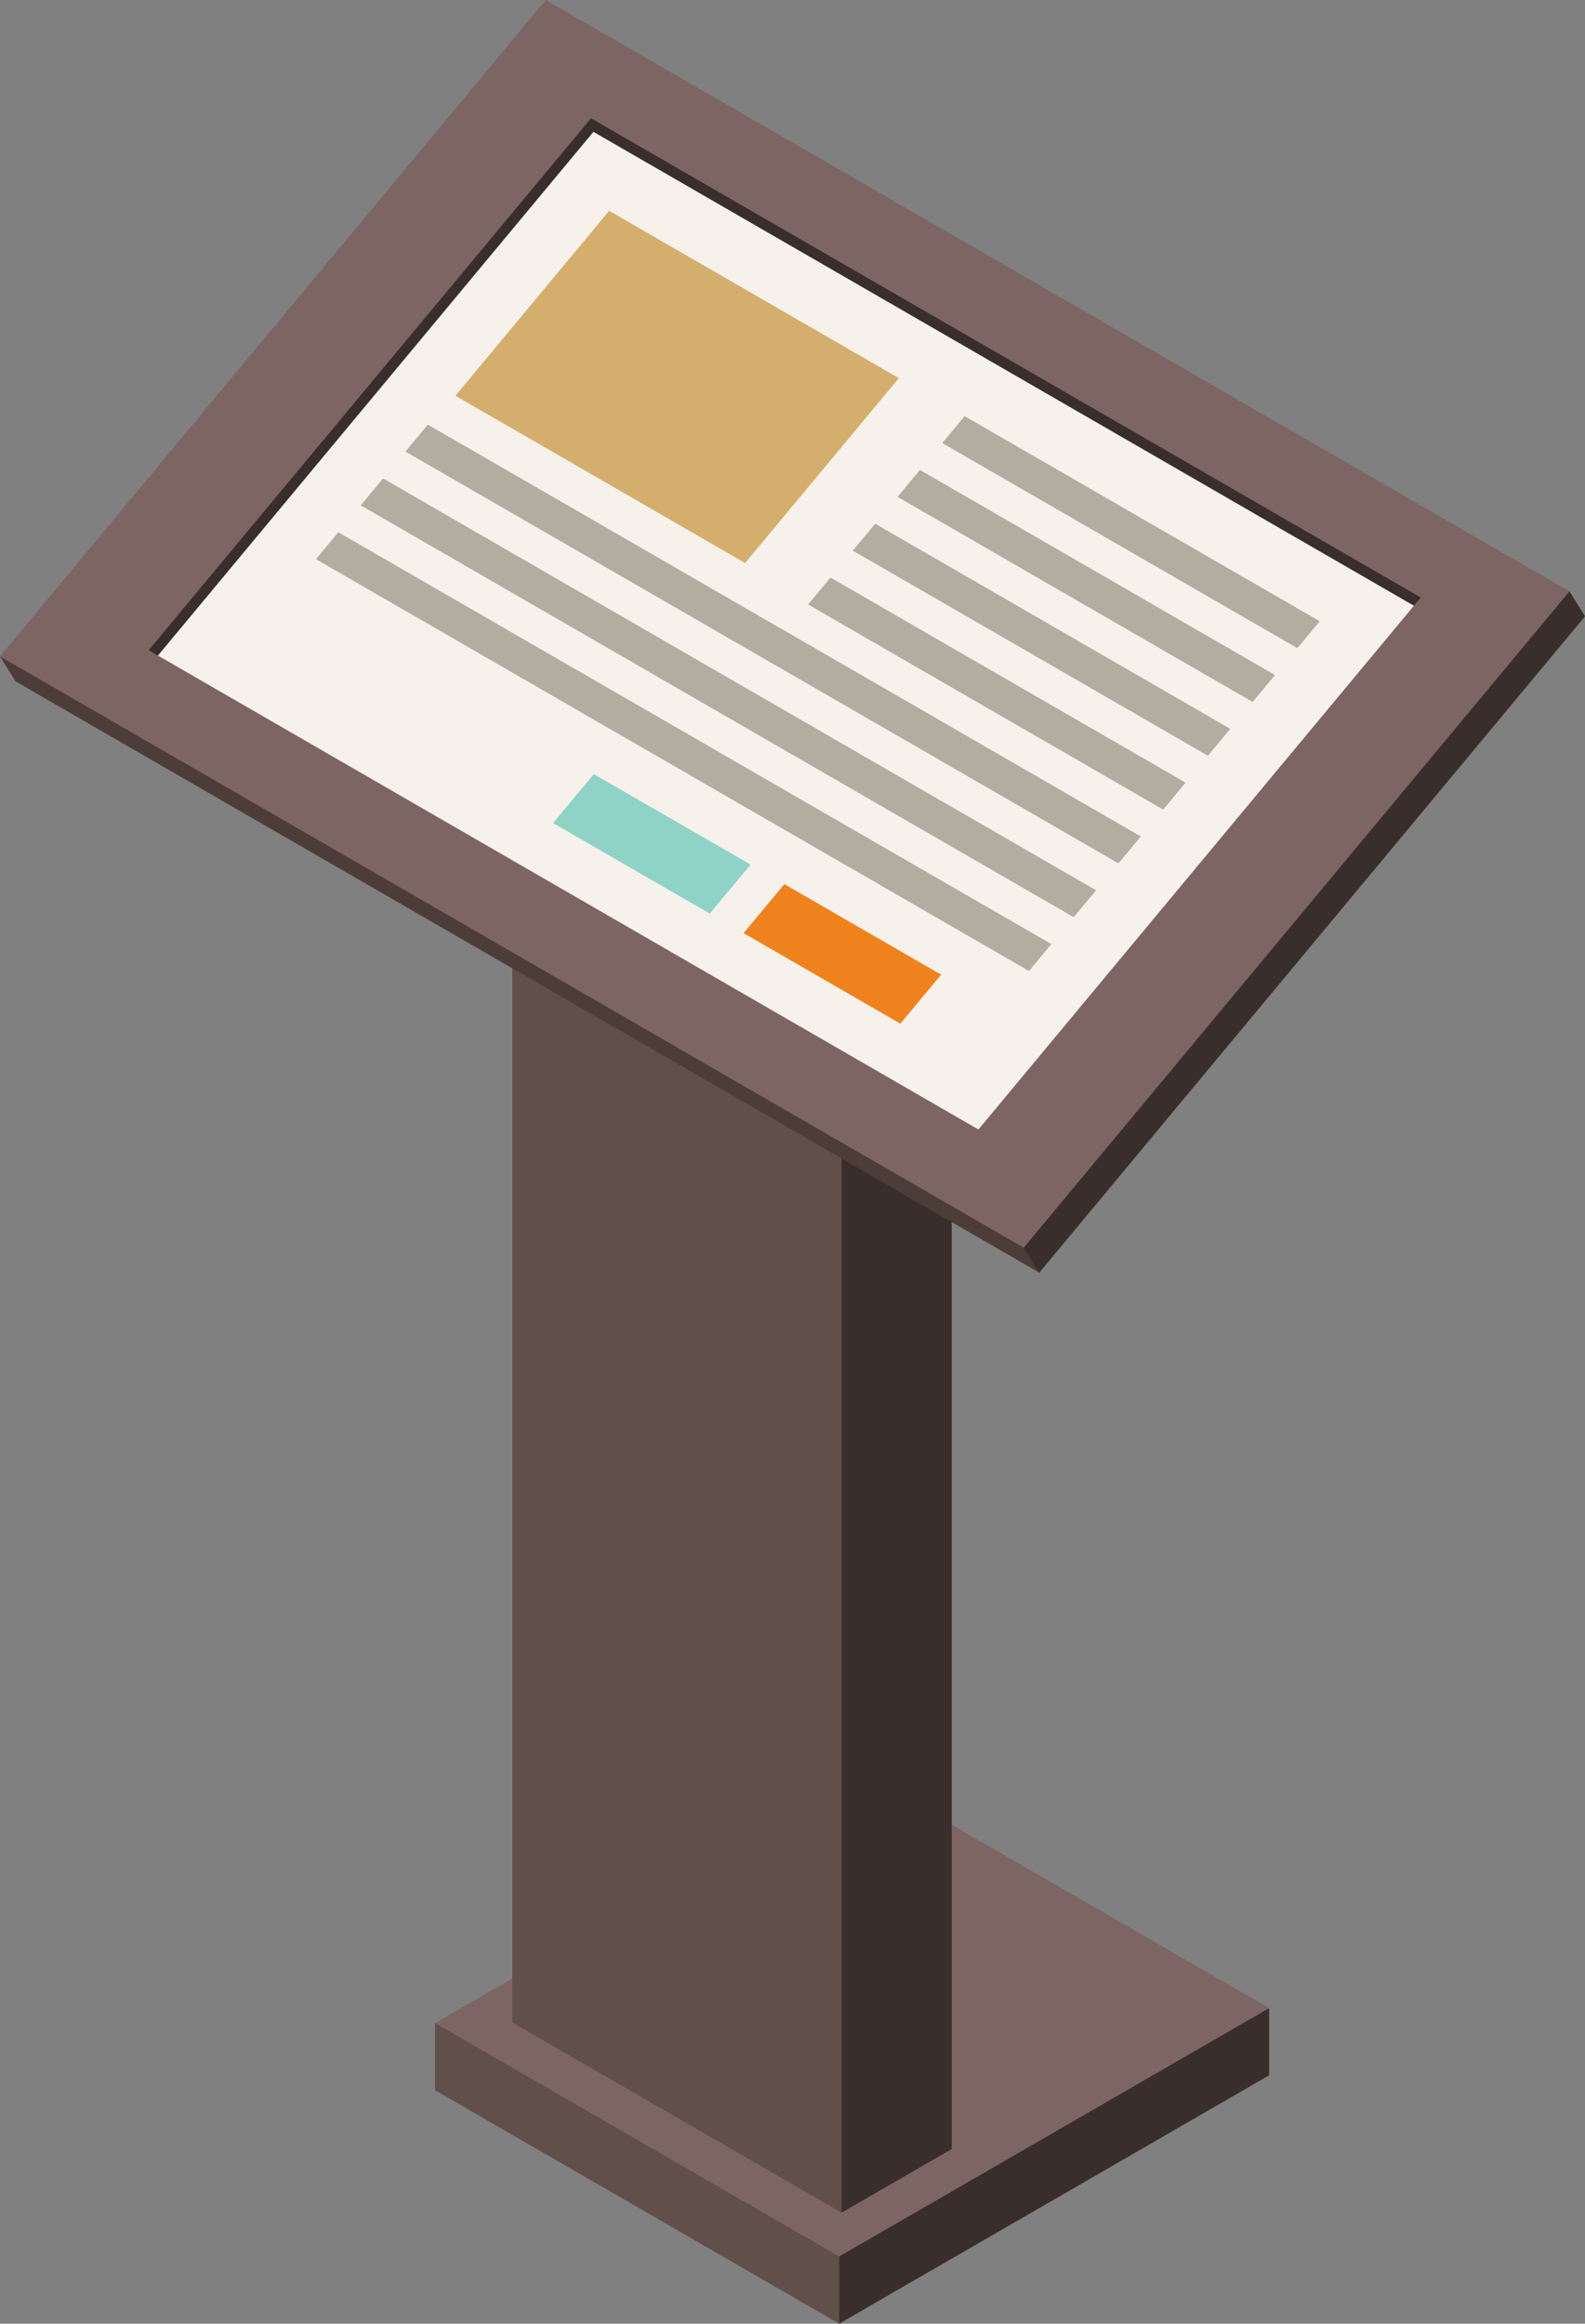 <?xml version="1.0" encoding="UTF-8"?><svg xmlns="http://www.w3.org/2000/svg" xmlns:xlink="http://www.w3.org/1999/xlink" height="1777.1" preserveAspectRatio="xMidYMid meet" version="1.0" viewBox="619.9 337.7 1212.7 1777.1" width="1212.7" zoomAndPan="magnify"><rect x="619.9" y="337.7" width="1212.7" height="1777.1" fill="#808080" stroke="none"/><g><g id="change1_1"><path d="M 1323.199 2043.121 L 1261.949 2114.789 L 952.773 1936.25 L 952.773 1884.91 L 1323.199 2043.121" fill="#614f49"/></g><g id="change2_1"><path d="M 1349.398 1978.129 L 1261.949 2063.398 L 1261.949 2114.789 L 1590.961 1924.828 L 1590.961 1873.441 L 1349.398 1978.129" fill="#392e2b"/></g><g id="change3_1"><path d="M 1590.961 1873.441 L 1261.949 2063.398 L 952.773 1884.91 L 1281.762 1694.922 L 1590.961 1873.441" fill="#7d6563"/></g><g id="change1_2"><path d="M 1313.699 967.52 L 1263.801 2029.879 L 1011.871 1884.43 L 1011.871 838.602 L 1313.699 967.52" fill="#614f49"/></g><g id="change2_2"><path d="M 1348.078 1981.219 L 1263.801 2029.879 L 1263.801 984.02 L 1296.699 951.961 L 1348.078 935.391 L 1348.078 1981.219" fill="#392e2b"/></g><g id="change3_2"><path d="M 1348.074 935.387 L 1263.793 984.027 L 1011.867 838.613 L 1096.121 789.949 L 1348.074 935.387" fill="#7d6563"/></g><g id="change4_1"><path d="M 1415.059 1311.012 L 631.793 858.801 L 619.891 839.68 L 1133.57 1014.18 L 1427.781 1280.102 L 1415.059 1311.012" fill="#4d3d39"/></g><g id="change2_3"><path d="M 1415.055 1311.008 L 1403.16 1291.887 L 1545.879 1020.152 L 1820.691 789.941 L 1832.609 809.055 L 1415.055 1311.008" fill="#392e2b"/></g><g id="change3_3"><path d="M 1403.16 1291.887 L 619.895 839.676 L 1037.441 337.707 L 1820.695 789.934 L 1403.16 1291.887" fill="#7d6563"/></g><g id="change2_4"><path d="M 1706.945 794.66 L 1701.695 800.957 L 1137.051 774.043 L 740.738 839.07 L 733.621 834.973 L 1072.082 428.137 L 1706.945 794.66" fill="#392e2b"/></g><g id="change5_1"><path d="M 1701.699 800.949 L 1368.492 1201.496 L 740.738 839.066 L 1073.941 438.52 L 1701.699 800.949" fill="#f6f2eb"/></g><g id="change6_1"><path d="M 1162.969 1036.422 L 1194.172 998.922 L 1074.23 929.699 L 1043.07 967.148 L 1162.969 1036.422" fill="#8fd3c7"/></g><g id="change7_1"><path d="M 1308.762 1120.559 L 1339.941 1083.102 L 1220.02 1013.859 L 1188.84 1051.34 L 1308.762 1120.559" fill="#ef821c"/></g><g id="change8_1"><path d="M 1307.621 626.883 L 1189.98 768.281 L 968.348 640.34 L 1085.969 498.93 L 1307.621 626.883" fill="#d4ae6c"/></g><g id="change9_1"><path d="M 1612.523 833.398 L 1629.641 812.809 L 1357.93 655.945 L 1340.836 676.535 L 1612.523 833.398" fill="#b2aca1"/></g><g id="change9_2"><path d="M 1578.297 874.535 L 1595.41 853.953 L 1323.723 697.086 L 1306.609 717.668 L 1578.297 874.535" fill="#b2aca1"/></g><g id="change9_3"><path d="M 1544.094 915.672 L 1561.195 895.09 L 1289.512 738.23 L 1272.41 758.812 L 1544.094 915.672" fill="#b2aca1"/></g><g id="change9_4"><path d="M 1509.863 956.832 L 1526.984 936.242 L 1255.297 779.402 L 1238.176 799.992 L 1509.863 956.832" fill="#b2aca1"/></g><g id="change9_5"><path d="M 1475.648 997.98 L 1492.746 977.398 L 947.242 662.449 L 930.102 683.043 L 1475.648 997.98" fill="#b2aca1"/></g><g id="change9_6"><path d="M 1441.41 1039.137 L 1458.512 1018.578 L 913.004 703.609 L 895.895 724.188 L 1441.41 1039.137" fill="#b2aca1"/></g><g id="change9_7"><path d="M 1407.184 1080.289 L 1424.293 1059.711 L 878.773 744.766 L 861.664 765.352 L 1407.184 1080.289" fill="#b2aca1"/></g></g></svg>